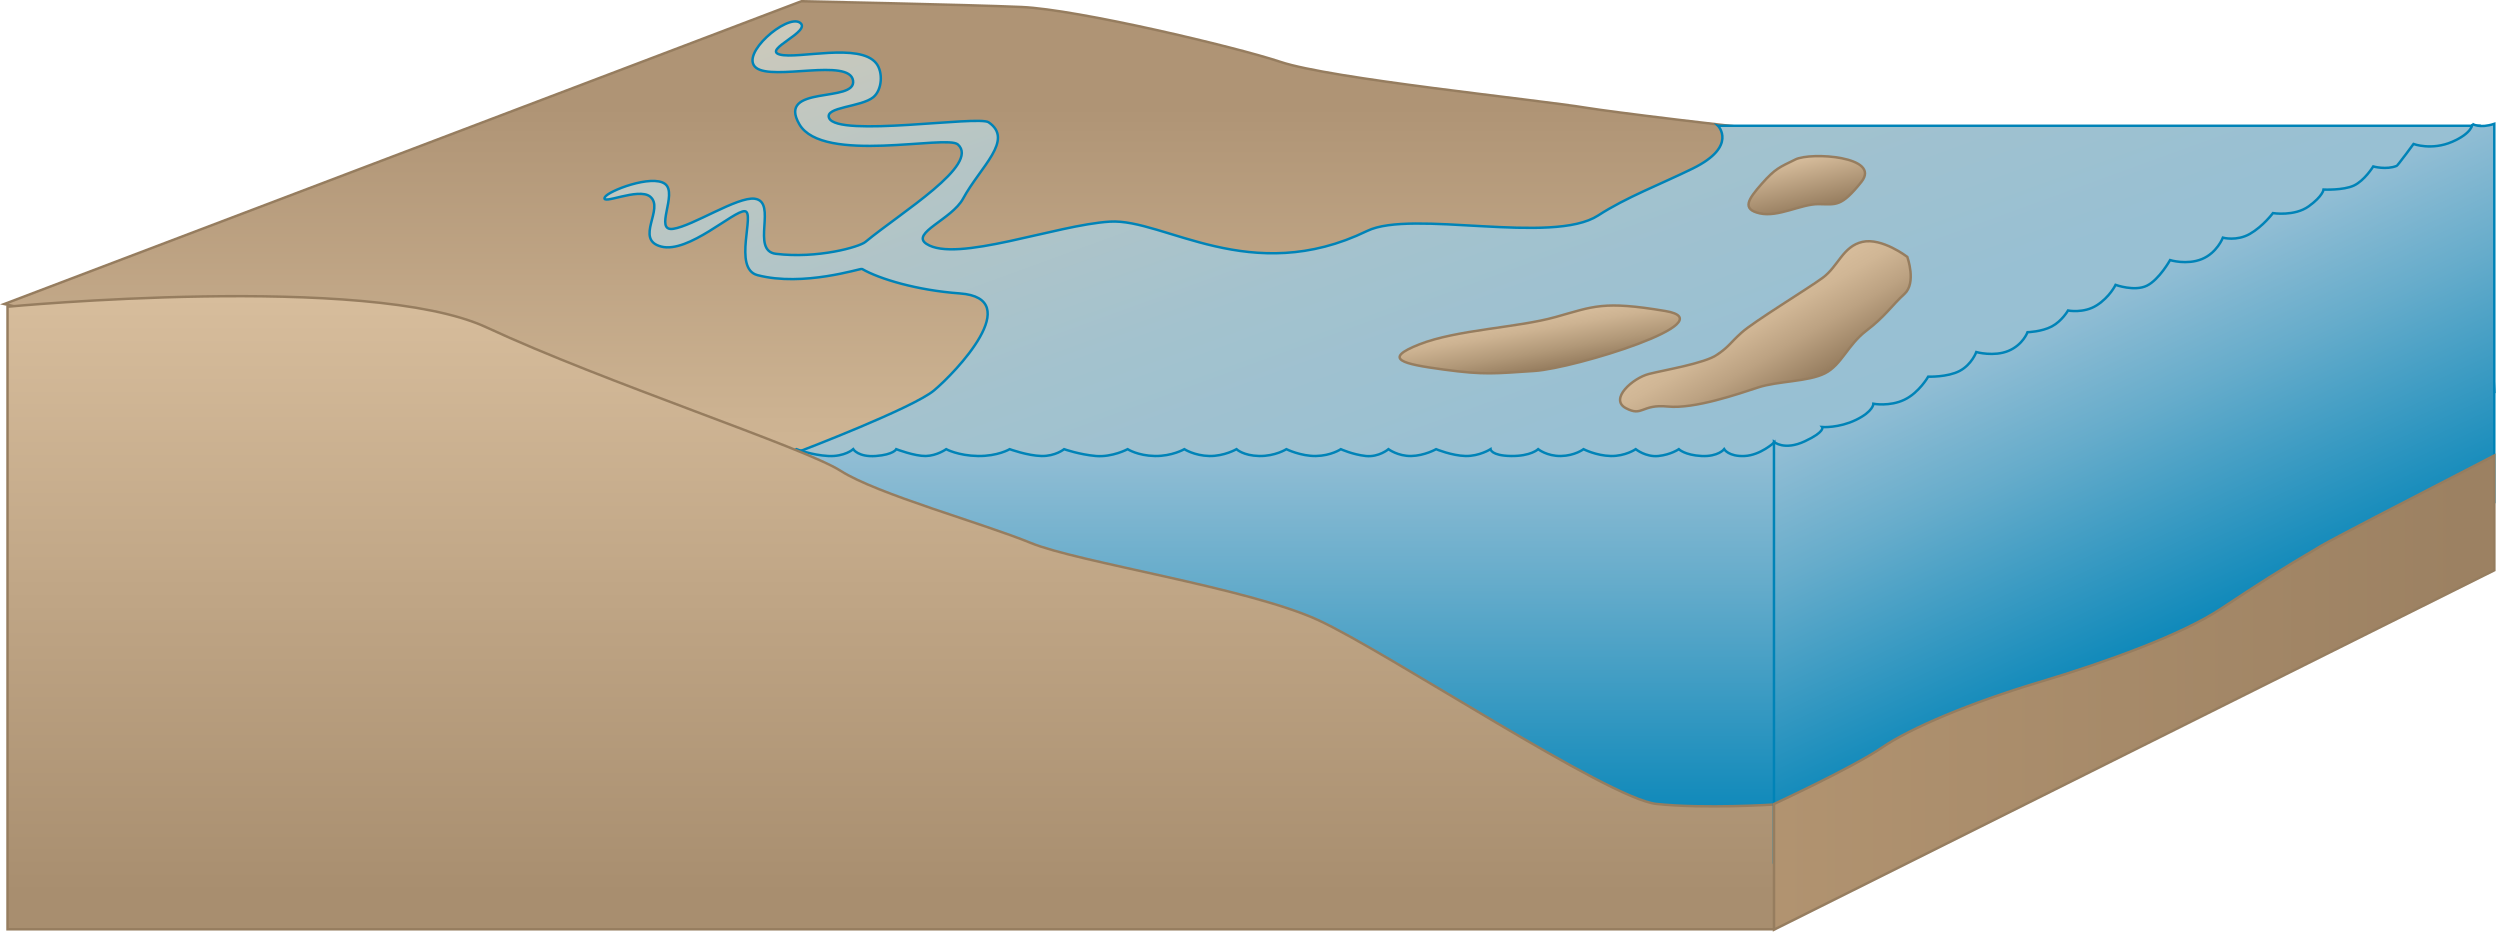 
        <svg xmlns:rdf="http://www.w3.org/1999/02/22-rdf-syntax-ns#" xmlns="http://www.w3.org/2000/svg" xmlns:cc="http://creativecommons.org/ns#" xmlns:xlink="http://www.w3.org/1999/xlink" xmlns:dc="http://purl.org/dc/elements/1.1/" x="0px" y="0px" width="502" height="188" viewBox="0 0 502 188" xml:space="preserve">
            <title>Estuary 3D: river and barrier islands</title>
            <desc xmlns:ian_image_library="https://ian.umces.edu/media-library/">
                <ian_image_library:title>Estuary 3D: river and barrier islands</ian_image_library:title>
                <ian_image_library:descr>Illustration of estuary base with river and barrier islands</ian_image_library:descr>
                <ian_image_library:scene>
                    <ian_image_library:contains>diagram, template, base, ecosystem, aquatic, coastal, marine, estuary river, uplbarrier, islands, ocean</ian_image_library:contains>
                    <ian_image_library:when>2003-01-01</ian_image_library:when>
                </ian_image_library:scene>
            </desc>
            
 <defs></defs>
 <linearGradient id="ian_symbols_29656196100db874011423fa732ee21b" y2=".252" gradientUnits="userSpaceOnUse" x2="235.76" y1="118.64" x1="235.76">
  <stop stop-color="#D7BD9C" offset="0"/>
  <stop stop-color="#CDB392" offset=".284"/>
  <stop stop-color="#B29778" offset=".771"/>
  <stop stop-color="#AF9475" offset=".82"/>
 </linearGradient>
 <path stroke="#967D5F" stroke-width=".5" d="m319.02 21.716c-11.101-1.819-51.727-5.882-61.917-9.295-8.789-2.942-40.733-10.535-52.022-11.02-10.646-.455-44.163-1.151-44.163-1.151l-160.06 60.798 100.02 22.58 6.892 17.182 222.52 17.829 128.68-37.02 11.684-11.062v-35.881c-59.85-1.08-144.2-11.741-151.63-12.961z" fill="url(#ian_symbols_29656196100db874011423fa732ee21b)"/>
 <linearGradient id="ian_symbols_5632e84a2f260904d19355e57ae7383d" y2="134.79" gradientUnits="userSpaceOnUse" x2="346.86" y1="-40.79" x1="282.95">
  <stop stop-color="#CCC9BB" offset="0"/>
  <stop stop-color="#B4C5C6" offset=".218"/>
  <stop stop-color="#A3C2CE" offset=".452"/>
  <stop stop-color="#98C0D3" offset=".703"/>
  <stop stop-color="#95BFD5" offset="1"/>
 </linearGradient>
 <path stroke="#0083B7" stroke-width=".5" d="m344.97 25.249s4.024 4.12-5.04 8.576c-6.555 3.218-13.394 5.785-19.023 9.444-9.183 5.967-37.403-1.251-46.372 3.101-23.423 11.367-40.809-2.517-51.648-1.867-10.84.652-30.942 8.372-36.864 4.46-3.226-2.136 5.107-4.917 7.365-9.079 3.5-6.447 10.296-11.796 5.124-15.328-2.061-1.406-30.285 3.082-32.021-.838-1.004-2.276 6.467-2.187 8.89-4.219 1.755-1.47 1.97-5.009.573-6.778-3.322-4.219-15.763-.797-19.359-1.764-3.597-.965 6.609-4.715 3.995-6.426-2.616-1.707-12.121 6.39-8.78 9.065 3.34 2.678 18.76-2.007 19.484 2.582s-15.457.76-10.773 8.79c4.686 8.034 29.588 2.025 31.823 4.04 4.475 4.033-11.319 13.585-18.579 19.578-1.229 1.013-9.624 3.399-17.965 2.381-5.149-.627.393-10.432-4.253-11.063-3.439-.471-12.405 5.459-16.363 6.045-3.957.588.974-7.067-1.646-9.02-2.619-1.957-11.443 1.406-12.092 2.683-.859 1.693 6.739-2.021 9.089-.145 2.983 2.382-3.229 8.633 2.248 10.046 5.479 1.413 14.576-7.278 16.77-7.104 2.193.172-2.497 11.527 2.553 12.841 9.227 2.4 20.709-1.408 20.985-1.247 3.502 2.021 11.092 4.297 19.623 4.913 13.433.969-.915 15.932-5.156 19.476-4.243 3.547-26.734 12.138-26.734 12.138l8.475 4.649 8.653 5.457h249.48l73.43-21.901-2.946-53.484h-152.94z" fill="url(#ian_symbols_5632e84a2f260904d19355e57ae7383d)"/>
 <linearGradient id="ian_symbols_4065ccc64f42ffd421743a692ee51971" y2="170.91" gradientUnits="userSpaceOnUse" x2="212.18" y1="88.835" x1="212.18">
  <stop stop-color="#95BFD5" offset="0"/>
  <stop stop-color="#66ACCB" offset=".34"/>
  <stop stop-color="#0083B7" offset="1"/>
 </linearGradient>
 <path stroke="#0083B7" stroke-width=".5" d="m356.26 170.91h-288.15v-80.712s3.085 1.305 4.378 1.367c1.291.062 4.555-1.367 4.555-1.367s2.779 1.194 4.555 1.367c1.773.17 5.011-1.367 5.011-1.367s3.956 1.412 5.921 1.367c1.959-.049 4.552-1.367 4.552-1.367s1.634 1.305 4.099 1.367c2.464.062 5.464-1.367 5.464-1.367s2.191 1.412 4.559 1.367c2.364-.049 5.007-1.367 5.007-1.367s2.781 1.305 5.466 1.367c2.685.062 5.466-1.367 5.466-1.367s2.118 1.305 5.01 1.367c2.891.062 4.555-1.367 4.555-1.367s2.89 1.305 5.465 1.367c2.573.062 5.465-1.367 5.465-1.367s3.8 1.194 6.832 1.367c3.032.17 5.466-1.367 5.466-1.367s3.086 1.194 6.374 1.367c3.294.17 5.011-1.367 5.011-1.367s1.017 1.631 4.554 1.367c3.54-.265 4.101-1.367 4.101-1.367s3.681 1.412 5.92 1.367c2.238-.049 4.099-1.367 4.099-1.367s2.404 1.305 6.375 1.367c3.975.062 6.38-1.367 6.38-1.367s3.597 1.305 6.373 1.367c2.776.062 4.555-1.367 4.555-1.367s3.087 1.084 6.375 1.367c3.292.277 6.378-1.367 6.378-1.367s2.022 1.305 5.466 1.367c3.439.062 5.92-1.367 5.92-1.367s2.034 1.305 5.01 1.367c2.977.062 5.465-1.367 5.465-1.367s1.35 1.305 4.556 1.367c3.202.062 5.463-1.367 5.463-1.367s2.877 1.412 5.922 1.367c3.046-.049 5.011-1.367 5.011-1.367s2.39 1.084 5.006 1.367c2.622.277 4.555-1.367 4.555-1.367s1.891 1.412 4.555 1.367c2.669-.049 5.012-1.367 5.012-1.367s3.172 1.305 5.92 1.367c2.747.062 5.01-1.367 5.01-1.367s.104 1.305 4.099 1.367c3.996.062 5.467-1.367 5.467-1.367s1.75 1.412 4.555 1.367c2.804-.049 4.554-1.367 4.554-1.367s2.543 1.305 5.466 1.367c2.922.062 5.01-1.367 5.01-1.367s2.037 1.631 4.554 1.367c2.516-.265 4.101-1.367 4.101-1.367s1.207 1.194 4.553 1.367c3.347.17 4.552-1.367 4.552-1.367s.904 1.522 4.103 1.367c3.192-.156 5.954-2.729 5.954-2.729v82.074z" fill="url(#ian_symbols_4065ccc64f42ffd421743a692ee51971)"/>
 <linearGradient id="ian_symbols_0b652cba2dfc3f5429d316cb72ce308e" y2="59.473" gradientUnits="userSpaceOnUse" x2="178.88" y1="186.6" x1="178.88">
  <stop stop-color="#A88E6F" offset=".056"/>
  <stop stop-color="#D7BD9C" offset="1"/>
 </linearGradient>
 <path stroke="#967D5F" stroke-width=".5" d="m356.26 186.6h-354.75v-125.01s72.495-6.879 96.204 4.159c23.709 11.039 63.812 24.134 71.089 28.796 7.278 4.664 28.767 10.6 38.194 14.485s43.71 9.042 57.683 15.482c13.97 6.442 58.238 35.877 67.911 36.917 9.677 1.038 23.663.119 23.663.119v25.05z" fill="url(#ian_symbols_0b652cba2dfc3f5429d316cb72ce308e)"/>
 <linearGradient id="ian_symbols_feef3b0a753ef0446dc2c8f5d6e5b437" y2="132.1" gradientUnits="userSpaceOnUse" x2="444" y1="62.856" x1="411.71">
  <stop stop-color="#95BFD5" offset="0"/>
  <stop stop-color="#66ACCB" offset=".34"/>
  <stop stop-color="#0083B7" offset="1"/>
 </linearGradient>
 <path stroke="#0083B7" stroke-width=".5" d="m496.46 24.881s.071 1.81-4.071 3.597c-4.138 1.785-7.755.437-7.755.437s-3.17 4.304-3.367 4.387c-2.082.859-4.72.124-4.72.124s-1.746 2.83-3.879 3.829c-2.138 1.001-6.097.809-6.097.809s-.125 1.305-2.979 3.362c-2.856 2.06-7.187 1.367-7.187 1.367s-1.967 2.646-4.625 4.171c-2.657 1.522-5.425.762-5.425.762s-1.176 3.055-4.214 4.295c-3.037 1.24-6.389.209-6.389.209s-2.193 3.918-4.659 5.136c-2.467 1.22-6.285-.161-6.285-.161s-1.149 2.418-3.767 4.093c-2.613 1.672-5.783 1.054-5.783 1.054s-1.22 2.131-3.271 3.206c-2.048 1.075-4.862 1.15-4.862 1.15s-.9 2.52-3.816 3.744c-2.918 1.226-6.471.245-6.471.245s-.906 2.508-3.347 3.792c-2.435 1.282-6.308 1.146-6.308 1.146s-1.822 3.216-4.783 4.632c-2.959 1.416-6.214.812-6.214.812s-.009 1.541-3.502 3.233c-3.492 1.688-6.79 1.442-6.79 1.442s.691.905-3.47 2.851c-4.162 1.945-6.211.126-6.211.126v84.308l144.64-72.164v-76.008c-2.98.990-4.41.009-4.41.009z" fill="url(#ian_symbols_feef3b0a753ef0446dc2c8f5d6e5b437)"/>
 <linearGradient id="ian_symbols_365b90efac1a5a24bdffbac064a996cd" y2="139.07" gradientUnits="userSpaceOnUse" x2="500.86" y1="139.07" x1="356.22">
  <stop stop-color="#B19370" offset=".006"/>
  <stop stop-color="#9C8162" offset=".955"/>
 </linearGradient>
 <path stroke="#967D5F" stroke-width=".5" d="m466.2 109.53c-8.981 5.299-12.406 7.524-20.26 12.72-7.854 5.199-22.834 10.64-36.521 14.742-13.687 4.1-25.805 9.193-31.529 13.126-5.725 3.934-21.665 11.322-21.665 11.322v25.239l144.64-72.168v-23.052c-19.07 9.822-32.49 16.792-34.66 18.072z" fill="url(#ian_symbols_365b90efac1a5a24bdffbac064a996cd)"/>
 <linearGradient id="ian_symbols_ae8c43139a32c0b451f5677c646f7d93" y2="72.917" gradientUnits="userSpaceOnUse" x2="321.15" gradientTransform="matrix(.795 .002 .002 .812 95.882 1.716)" y1="93.523" x1="333.05">
  <stop stop-color="#967D5F" offset=".006"/>
  <stop stop-color="#9B8264" offset=".057"/>
  <stop stop-color="#BCA282" offset=".45"/>
  <stop stop-color="#D0B695" offset=".779"/>
  <stop stop-color="#D7BD9C" offset="1"/>
 </linearGradient>
 <path stroke="#967D5F" stroke-width=".5" d="m344.8 71.229c-2.501 1.729-10.411 3.032-13.677 3.856-3.265.824-8.04 5.057-4.653 6.872 3.385 1.814 3.076-.854 8.423-.324 5.345.53 14.204-2.545 18.161-3.841 3.958-1.293 10.036-1.127 13.387-2.824 3.352-1.697 4.555-5.693 8.339-8.571 3.783-2.88 5.179-5.159 7.633-7.375 2.454-2.221.576-7.441.576-7.441s-5.089-3.907-9.018-3.013c-3.929.891-4.855 4.924-7.971 7.209-3.117 2.285-13.842 8.796-16.292 11.013-2.46 2.218-2.4 2.706-4.91 4.439z" fill="url(#ian_symbols_ae8c43139a32c0b451f5677c646f7d93)"/>
 <linearGradient id="ian_symbols_68695138bdce9234b5c008480145c1ef" y2="213.06" gradientUnits="userSpaceOnUse" x2="314.4" gradientTransform="matrix(-1.194 .203 -.139 -.816 715.38 184.2)" y1="226.04" x1="314.4">
  <stop stop-color="#D7BD9C" offset="0"/>
  <stop stop-color="#CDB392" offset=".243"/>
  <stop stop-color="#B19878" offset=".66"/>
  <stop stop-color="#967D5F" offset="1"/>
 </linearGradient>
 <path stroke="#967D5F" stroke-width=".5" d="m308.14 74.486c-7.994.515-9.957.848-18.23-.275-8.272-1.119-12.477-2.09-4.902-5.062 7.576-2.97 19.633-3.333 27.347-5.489 7.713-2.15 9.538-3.3 22.017-1.213 12.47 2.092-18.25 11.519-26.24 12.039z" fill="url(#ian_symbols_68695138bdce9234b5c008480145c1ef)"/>
 <linearGradient id="ian_symbols_a192fc65bdf3022469f2b26c4b638235" y2="35.674" gradientUnits="userSpaceOnUse" x2="336.99" gradientTransform="matrix(-.975 .223 .223 .975 681.97 -78.108)" y1="46.227" x1="336.99">
  <stop stop-color="#967D5F" offset="0"/>
  <stop stop-color="#D7BD9C" offset="1"/>
 </linearGradient>
 <path stroke="#967D5F" stroke-width=".5" d="m360.51 32.024c-3.142 1.553-3.97 1.743-6.749 4.883-2.771 3.142-4.071 5.11-.385 5.941 3.685.832 8.302-1.895 11.806-1.858 3.502.039 4.513.643 8.587-4.465 4.06-5.11-10.13-6.049-13.27-4.501z" fill="url(#ian_symbols_a192fc65bdf3022469f2b26c4b638235)"/>
</svg>

